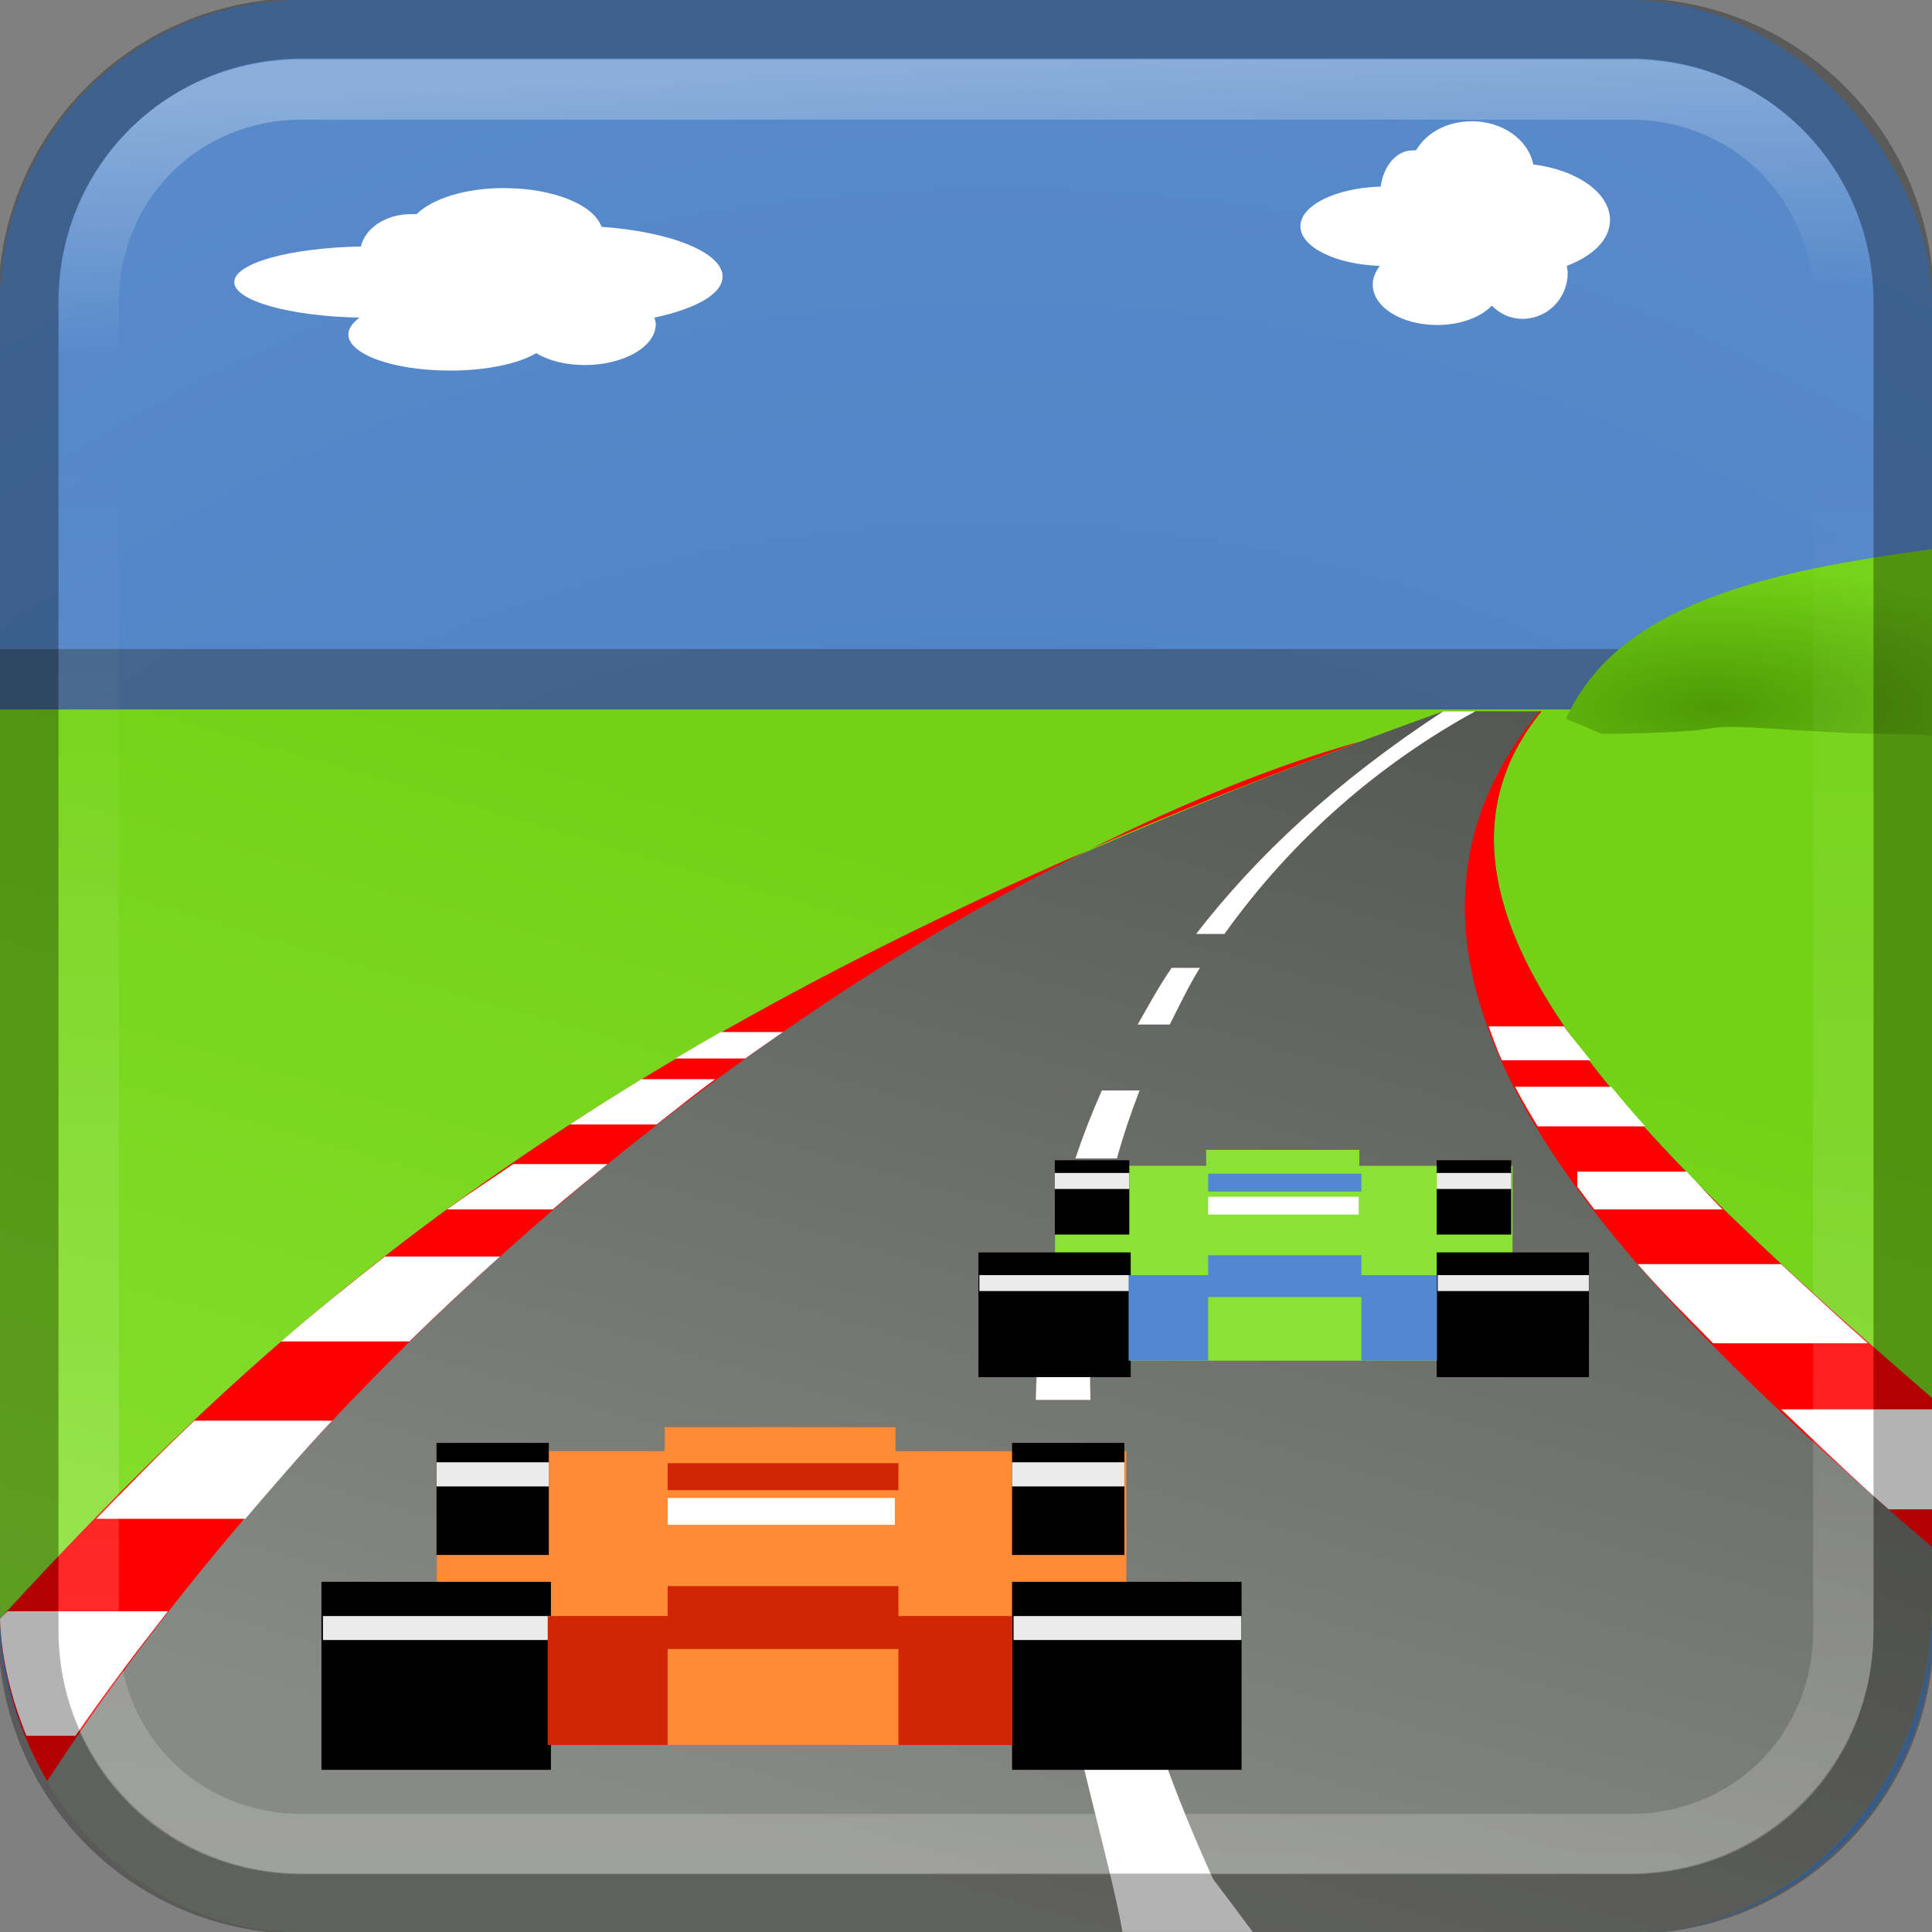 <?xml version="1.0" encoding="UTF-8"?>
<svg viewBox="0 0 32 32" xmlns="http://www.w3.org/2000/svg" xmlns:xlink="http://www.w3.org/1999/xlink">
<rect x="0" y="0" width="32" height="32" fill="#808080" stroke="none"/>
<defs>
<linearGradient id="e">
<stop stop-color="#fff" offset="0"/>
<stop stop-color="#fff" stop-opacity="0" offset="1"/>
</linearGradient>
<linearGradient id="f" x1="31.02" x2="31.11" y1="1051.8" y2="1028.2" gradientTransform="translate(0 -1020.4)" gradientUnits="userSpaceOnUse" xlink:href="#e"/>
<linearGradient id="g" x1="31.02" x2="31.18" y1="1021" y2="1025.2" gradientTransform="translate(0 -1020.4)" gradientUnits="userSpaceOnUse" xlink:href="#e"/>
<radialGradient id="h" cx="13.531" cy="1049.9" r="16" gradientTransform="matrix(1.433 -1.404 1.359 1.387 -1430.5 -1405.3)" gradientUnits="userSpaceOnUse">
<stop stop-color="#4079c2" offset="0"/>
<stop stop-color="#588aca" offset="1"/>
</radialGradient>
<linearGradient id="i" x1="15.447" x2="9.858" y1="14.215" y2="33.27" gradientUnits="userSpaceOnUse">
<stop stop-color="#73d216" offset="0"/>
<stop stop-color="#8ae234" offset="1"/>
</linearGradient>
<radialGradient id="j" cx="28.351" cy="13.384" r="6.171" gradientTransform="matrix(1 0 0 .375 0 6.697)" gradientUnits="userSpaceOnUse">
<stop stop-color="#4e9a06" offset="0"/>
<stop stop-color="#73d216" offset="1"/>
</radialGradient>
<linearGradient id="k" x1="24.865" x2="18.809" y1="11.618" y2="32.28" gradientUnits="userSpaceOnUse">
<stop stop-color="#555753" offset="0"/>
<stop stop-color="#888a85" offset="1"/>
</linearGradient>
</defs>
<rect width="32" height="32" rx="5" fill="url(#h)"/>
<path d="m0 11.752v14.839c0 2.996 2.23 5.408 5 5.408h22c2.77 0 5-2.412 5-5.408v-14.839h-32z" fill="url(#i)"/>
<path d="m0 10.75v1h32v-1h-32z" fill="#2e3436" opacity=".4"/>
<path d="m32 9.094c-2.711 0.366-5.203 0.903-6.062 2.812l0.594 0.25s1.396-0.01 1.812-0.094c0.417-0.083 1.666 0.094 3 0.094 0.233 0 0.449 0.012 0.656 0.031v-3.094z" fill="url(#j)"/>
<path d="m23.906 11.781c-13.632 4.875-19.08 9.793-23.906 15.031 0.104 2.895 2.297 5.188 5 5.188h22c2.77 0 5-2.41 5-5.406v-3.438c-4.705-4.083-9.092-8.13-6.469-11.375h-1.625z" fill="url(#k)"/>
<path d="m25.5 11.781c-17 13.479-8.5 6.74 0 0zm0 0c-3.808 4.603 1.975 9.932 6.5 13.844v-2.469c-4.71-4.082-9.092-8.13-6.469-11.375zm-2.969 0.5c-1.374 0.385-2.874 0.993-4.469 1.781 1.37-0.596 2.878-1.187 4.469-1.781zm-4.531 1.812c-9.446 4.12-13.944 8.309-18 12.719 0.036 0.991 0.32 1.905 0.781 2.688 4.646-7.107 11.43-12.529 17.219-15.406z" fill="#f00"/>
<path d="m23.906 11.781c-1.775 1.161-3.095 2.395-4.094 3.688h0.469c1.14-1.597 2.594-2.833 4.156-3.688h-0.531zm-4.5 4.25c-0.21 0.303-0.387 0.631-0.562 0.938h0.531c0.162-0.319 0.314-0.642 0.5-0.938h-0.469zm-1.156 2.031c-0.165 0.37-0.314 0.753-0.438 1.125h0.688c0.107-0.389 0.235-0.762 0.375-1.125h-0.625zm-0.938 3.281c-0.092 0.62-0.143 1.238-0.156 1.844h0.906c-0.022-0.642 0.006-1.25 0.062-1.844h-0.812zm0.156 5.656c0.354 2.03 0.901 3.77 1.125 5h2.156c-0.219-0.298-0.421-0.564-0.656-0.875-0.667-1.462-1.135-2.82-1.469-4.125h-1.156z" fill="#fff"/>
<path d="m24.656 17c0.068 0.188 0.135 0.375 0.219 0.562h1.469c-0.147-0.193-0.308-0.372-0.438-0.562h-1.25zm-12.719 0.094c-0.258 0.147-0.501 0.29-0.75 0.438h1.156c0.208-0.15 0.417-0.293 0.625-0.438h-1.031zm-1.312 0.781c-0.41 0.25-0.803 0.499-1.188 0.75h1.438c0.322-0.251 0.646-0.512 0.969-0.75h-1.219zm14.469 0.125c0.113 0.22 0.243 0.437 0.375 0.656h1.781c-0.202-0.224-0.38-0.434-0.562-0.656h-1.594zm-16.594 1.281c-0.373 0.256-0.743 0.493-1.094 0.75h1.75c0.303-0.26 0.601-0.501 0.906-0.75h-1.562zm17.625 0.125v0.25c0.089 0.122 0.188 0.253 0.281 0.375h2.125c-0.209-0.204-0.397-0.422-0.594-0.625h-1.812zm-19.75 1.406c-0.601 0.469-1.173 0.933-1.719 1.406h2.125c0.492-0.482 0.997-0.953 1.5-1.406h-1.906zm20.75 0.125c0.388 0.449 0.823 0.878 1.25 1.312h2.562c-0.493-0.434-0.972-0.882-1.438-1.312h-2.375zm2.375 2.406c0.606 0.571 1.176 1.126 1.781 1.656h0.719v-1.656h-2.5zm-26.281 0.188c-0.562 0.531-1.103 1.088-1.625 1.625h2.469c0.475-0.554 0.943-1.1 1.438-1.625h-2.281zm-3.094 3.156c-0.04 0.043-0.085 0.082-0.125 0.125 0.025 0.695 0.194 1.335 0.438 1.938h0.812c0.484-0.705 1.009-1.393 1.531-2.062h-2.656z" fill="#fff"/>
<path d="m5 0.469c-2.513 0-4.531 2.018-4.531 4.531v22c0 2.513 2.018 4.531 4.531 4.531h22c2.513 0 4.531-2.018 4.531-4.531v-22c0-2.513-2.018-4.531-4.531-4.531h-22z" fill="none" opacity=".3" stroke="#000"/>
<path d="m8.351 3.115c-0.644 0-1.185 0.173-1.452 0.432-0.029-0.002-0.063 0-0.092 0-0.426 0-0.76 0.237-0.83 0.536-1.169 0.02-2.097 0.277-2.097 0.589 0 0.309 0.916 0.566 2.074 0.589-0.108 0.081-0.184 0.179-0.184 0.275 0 0.337 0.755 0.602 1.682 0.602 0.605 0 1.133-0.113 1.429-0.288 0.21 0.124 0.485 0.196 0.806 0.196 0.642 0 1.175-0.302 1.175-0.68 0-0.034-0.015-0.072-0.023-0.105 0.687-0.149 1.129-0.39 1.129-0.68 0-0.399-0.858-0.744-2.005-0.824-0.131-0.369-0.803-0.641-1.613-0.641z" fill="#fff"/>
<path d="m24.373 2.009c-0.409 0-0.751 0.193-0.92 0.482-0.018-0.002-0.04 0-0.058 0-0.27 0-0.482 0.264-0.526 0.599-0.741 0.022-1.33 0.31-1.33 0.657 0 0.345 0.581 0.632 1.315 0.657-0.068 0.09-0.117 0.2-0.117 0.307 0 0.377 0.478 0.672 1.067 0.672 0.384 0 0.718-0.126 0.906-0.321 0.133 0.138 0.308 0.219 0.511 0.219 0.407 0 0.745-0.338 0.745-0.76 0-0.039-0.009-0.08-0.015-0.117 0.435-0.166 0.716-0.436 0.716-0.76 0-0.446-0.544-0.831-1.271-0.92-0.083-0.412-0.509-0.716-1.023-0.716z" fill="#fff"/>
<path d="m5 1.482c-1.984 0-3.531 1.548-3.531 3.531v22c0 1.984 1.548 3.531 3.531 3.531h22c1.984 0 3.531-1.548 3.531-3.531v-22c0-1.984-1.548-3.531-3.531-3.531h-22z" fill="none" opacity=".3" stroke="url(#g)"/>
<path d="m5 1.482c-1.984 0-3.531 1.548-3.531 3.531v22c0 1.984 1.548 3.531 3.531 3.531h22c1.984 0 3.531-1.548 3.531-3.531v-22c0-1.984-1.548-3.531-3.531-3.531h-22z" fill="none" opacity=".2" stroke="url(#f)"/>
<path d="m11.009 23.639v0.397h-3.773v4.865h3.773 3.823 3.823v-4.865h-3.823v-0.397h-3.823z" fill="#ff8b36"/>
<rect x="7.23" y="23.899" width="1.86" height="1.856"/>
<rect x="16.763" y="23.899" width="1.86" height="1.856"/>
<rect x="16.763" y="24.22" width="1.86" height=".4" fill="#ebebeb"/>
<rect x="7.231" y="24.22" width="1.86" height=".4" fill="#ebebeb"/>
<rect x="5.324" y="26.2" width="3.801" height="3.114"/>
<rect x="16.763" y="26.2" width="3.801" height="3.114"/>
<path d="m5.349 26.767v0.397h3.773v-0.397h-3.773z" fill="#ebebeb"/>
<path d="m16.788 26.767v0.397h3.773v-0.397h-3.773z" fill="#ebebeb"/>
<path d="m11.058 24.235v0.447h3.823v-0.447h-3.823zm0 2.036v0.496h-1.986v2.135h1.986v-1.589h3.823v1.589h1.887v-2.135h-1.887v-0.496h-3.823z" fill="#d02604"/>
<rect x="11.06" y="24.811" width="3.761" height=".445" fill="#fff"/>
<path d="m19.978 19.045v0.264h-2.503v3.228h2.503 2.537 2.537v-3.228h-2.537v-0.264h-2.537z" fill="#8ae234"/>
<rect x="17.471" y="19.217" width="1.234" height="1.231"/>
<rect x="23.796" y="19.217" width="1.234" height="1.231"/>
<rect x="23.796" y="19.428" width="1.234" height=".265" fill="#ebebeb"/>
<rect x="17.471" y="19.428" width="1.234" height=".265" fill="#ebebeb"/>
<rect x="16.206" y="20.744" width="2.522" height="2.066"/>
<rect x="23.796" y="20.744" width="2.522" height="2.066"/>
<path d="m16.222 21.12v0.264h2.503v-0.264h-2.503z" fill="#ebebeb"/>
<path d="m23.813 21.12v0.264h2.503v-0.264h-2.503z" fill="#ebebeb"/>
<path d="m20.011 19.44v0.296h2.537v-0.296h-2.537zm0 1.351v0.329h-1.318v1.417h1.318v-1.054h2.537v1.054h1.252v-1.417h-1.252v-0.329h-2.537z" fill="#5288d1"/>
<rect x="20.01" y="19.822" width="2.495" height=".295" fill="#fff"/>
</svg>
